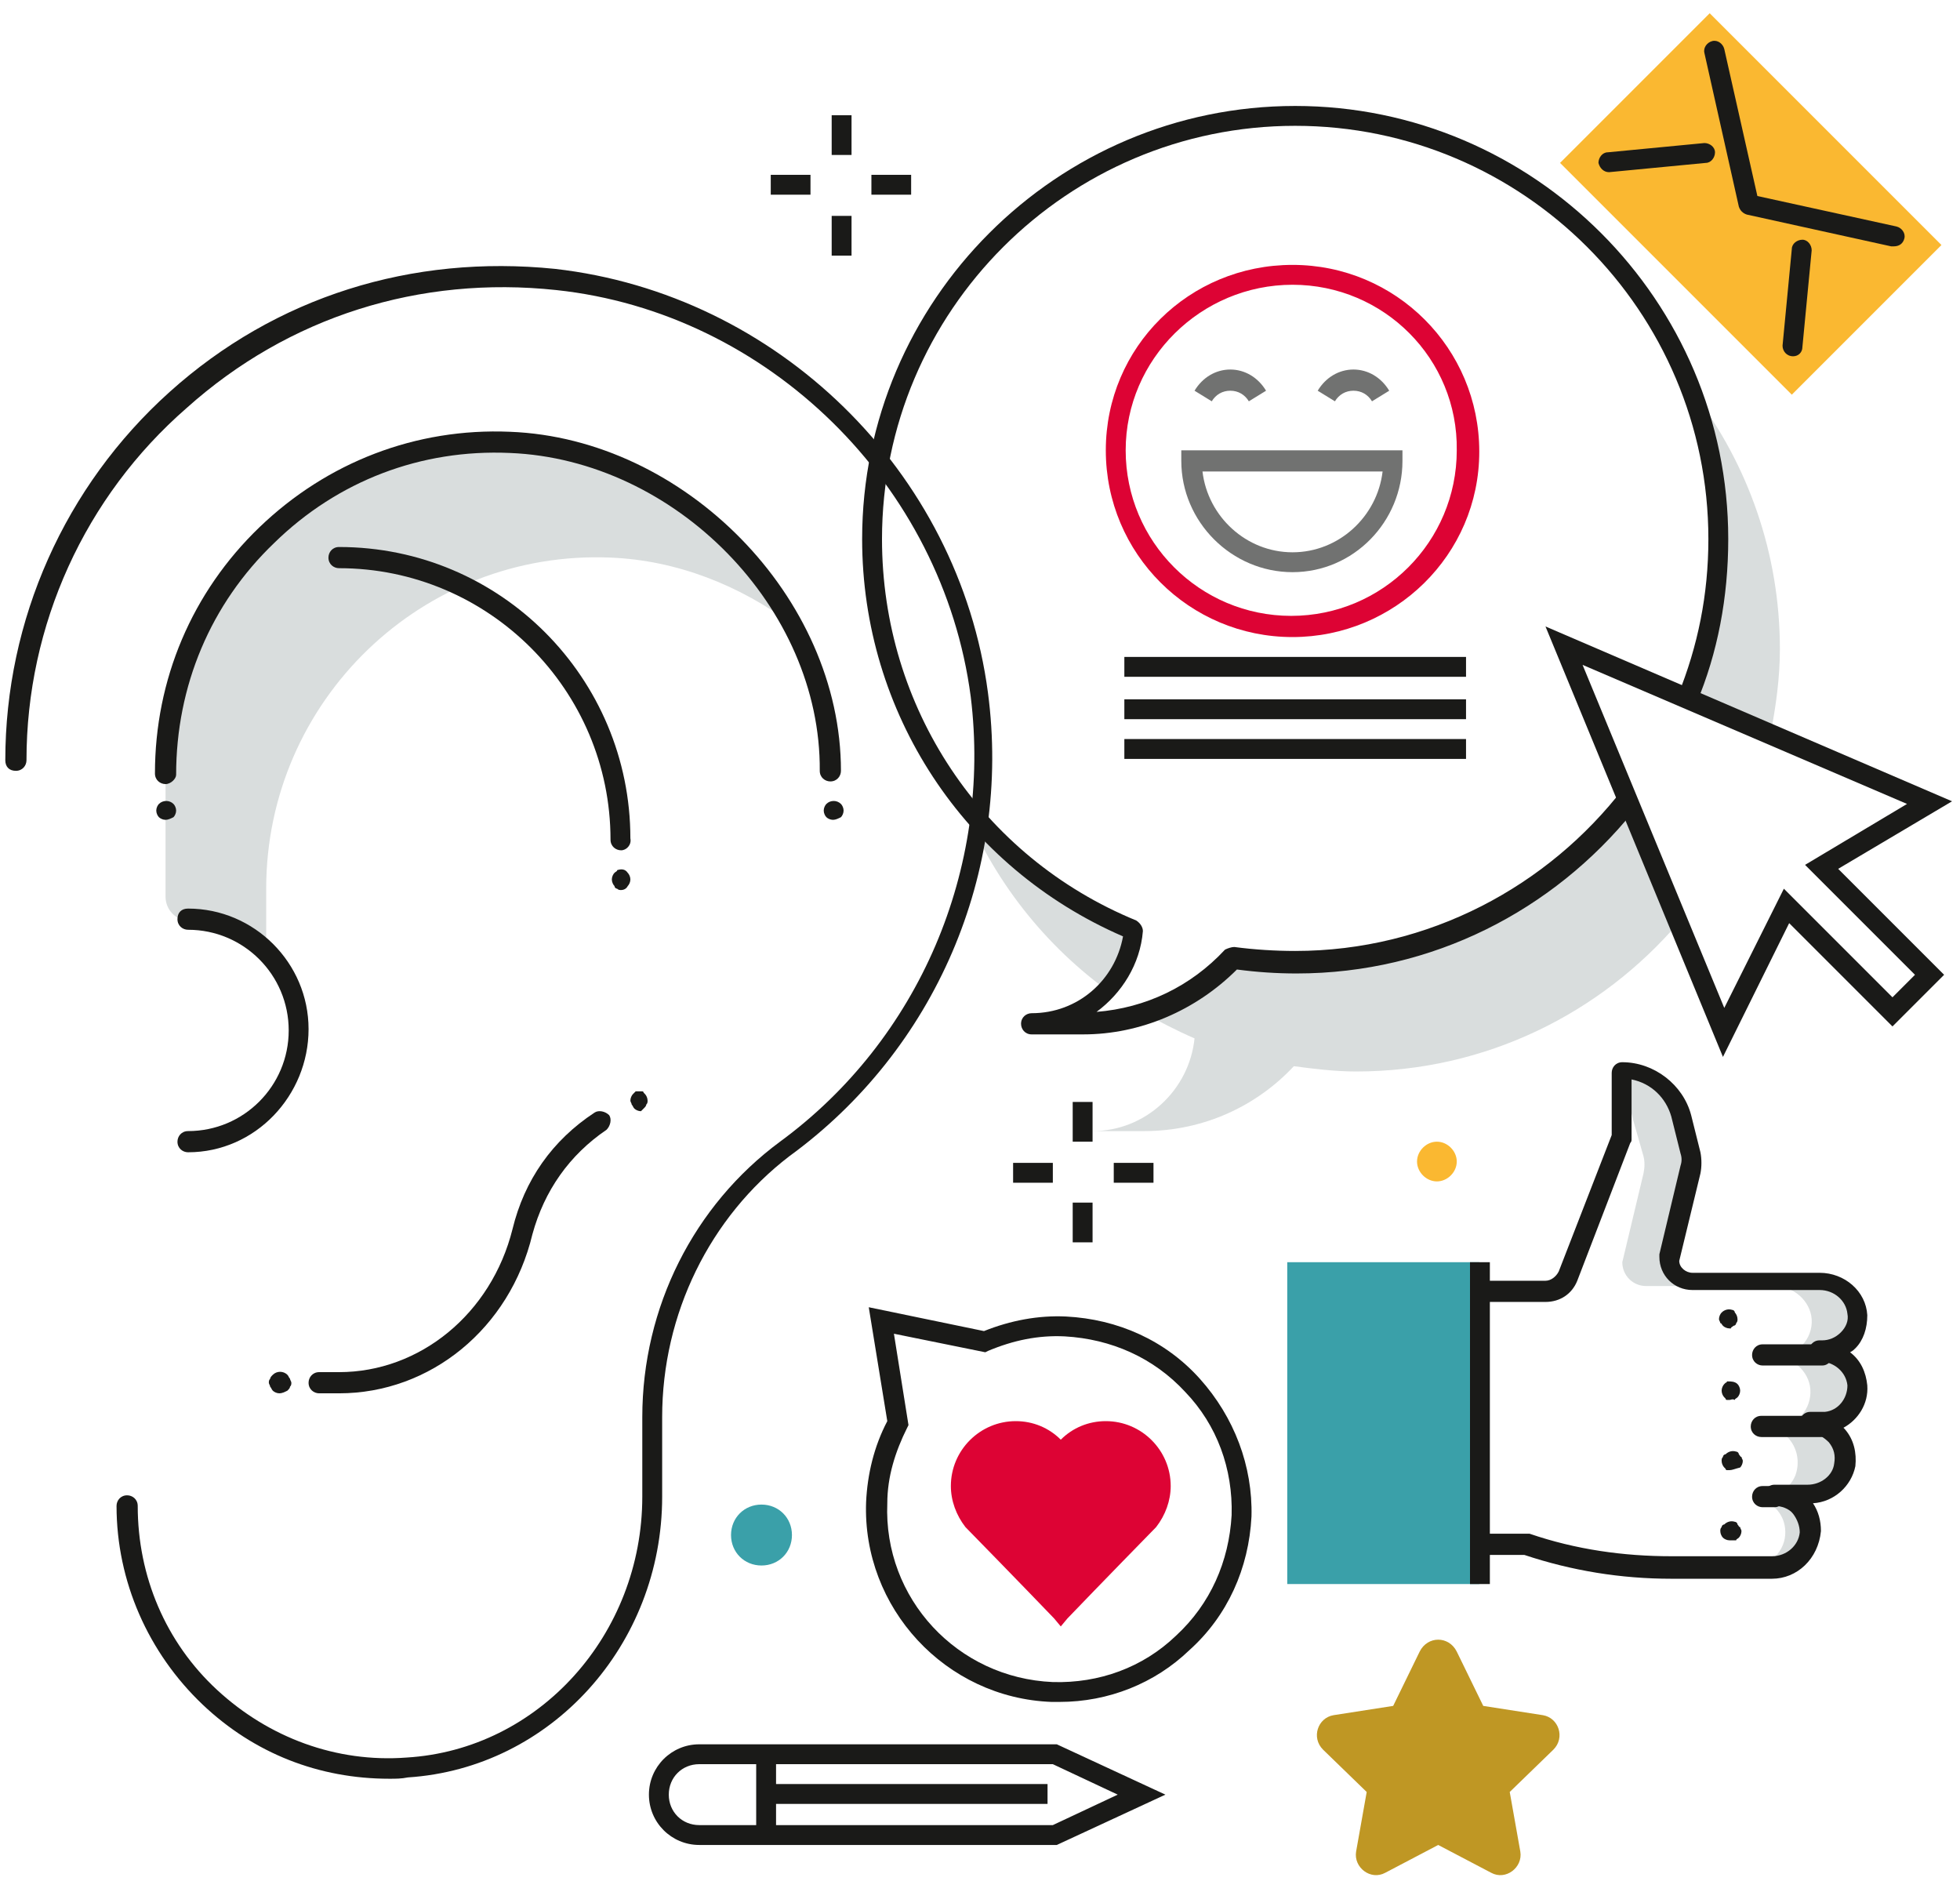<?xml version="1.0" encoding="UTF-8"?>
<!-- Generator: Adobe Illustrator 24.3.0, SVG Export Plug-In . SVG Version: 6.00 Build 0)  -->
<svg xmlns="http://www.w3.org/2000/svg" xmlns:xlink="http://www.w3.org/1999/xlink" version="1.1" id="Ebene_1" x="0px" y="0px" viewBox="0 0 148 142" style="enable-background:new 0 0 148 142;" xml:space="preserve">
<style type="text/css">
	.st0{fill:#D9DDDD;}
	.st1{fill:#1A1A18;}
	.st2{fill:#3AA0A9;}
	.st3{fill:#DD0334;}
	.st4{fill:#717271;}
	.st5{fill:#BF9724;}
	.st6{fill:#FAB831;}
</style>
<g>
	<path class="st0" d="M14.2,69.5c2.3,0,4.4,0.9,5.9,2.4v-1.3v-3.5c0-14.2,11.8-25.6,26-25c5,0.2,9.8,2.1,13.8,5.1   c-4.2-7.8-12.5-13.5-21.4-13.9c-14.3-0.6-26,10.9-26,25v3.5v5.9C12.5,68.7,13.3,69.5,14.2,69.5L14.2,69.5z"></path>
	<path class="st0" d="M72.4,59.9c2.2,6,6.1,11.1,11.1,14.8c1.2-1.2,1.9-2.8,2.1-4.6C80.4,67.9,75.8,64.4,72.4,59.9"></path>
	<path class="st0" d="M122.9,60.3c-5.8,7.4-14.9,12.2-25.1,12.2c-1.6,0-3.2-0.1-4.7-0.4c-1.8,2-4.2,3.5-6.9,4.3c1.3,0.7,2.6,1.4,4,2   c-0.4,3.9-3.7,7-7.7,7h3.9c4.5,0,8.5-1.9,11.3-4.9c1.5,0.2,3.1,0.4,4.7,0.4c9.8,0,18.5-4.4,24.4-11.3L122.9,60.3z"></path>
	<path class="st0" d="M127.4,52.7l6.3,2.7c0.4-2.1,0.7-4.2,0.7-6.4c0-7.2-2.4-13.9-6.5-19.3c1.2,3.4,1.9,7.1,1.9,11   C129.7,44.9,128.9,49,127.4,52.7"></path>
	<path class="st0" d="M124.1,87.3c0.1,0.4,0.1,0.8,0,1.3l-1.6,6.7c0,1,0.8,1.8,1.8,1.8h3.5c-1,0-1.8-0.8-1.8-1.8l1.6-6.7   c0.1-0.4,0.1-0.8,0-1.3l-0.7-2.8c-0.5-2-2.4-3.4-4.5-3.4v1.6c0.4,0.5,0.8,1.1,0.9,1.8L124.1,87.3z"></path>
	<path class="st0" d="M137.4,102.4h0.2c1.5,0,2.7-1.3,2.7-2.8c-0.1-1.4-1.4-2.5-2.8-2.5h-3.5c1.4,0,2.7,1.1,2.8,2.5   c0.1,1.5-1.1,2.8-2.7,2.8h-0.2c1.4,0,2.7,1.1,2.8,2.5c0.1,1.5-1,2.7-2.4,2.8c-0.1,0-1.1,0-1.2,0c1.6,0,2.9,1.5,2.6,3.2   c-0.2,1.3-1.4,2.1-2.7,2.2v0.1c1.1,0.4,1.9,1.4,1.8,2.7c-0.1,1.4-1.4,2.5-2.8,2.5h1.8c1.4,0,2.7-1.1,2.8-2.5   c0.1-1.5-1.1-2.8-2.7-2.8h2.5c1.3,0,2.5-0.9,2.8-2.2c0.3-1.7-1-3.2-2.6-3.2c0.1,0,1.1,0,1.2,0c1.4-0.1,2.5-1.4,2.4-2.8   C140.1,103.5,138.8,102.4,137.4,102.4"></path>
	<path class="st1" d="M133.8,119.2h-7.6c-3.8,0-7.5-0.6-11.1-1.8h-3.4c-0.4,0-0.8-0.3-0.8-0.8c0-0.4,0.3-0.8,0.8-0.8h3.6   c0.1,0,0.2,0,0.2,0c3.5,1.2,7.1,1.7,10.7,1.7h7.6c1.1,0,2-0.8,2.1-1.8c0-0.5-0.2-1-0.5-1.4s-0.9-0.6-1.4-0.6   c-0.4,0-0.8-0.3-0.8-0.8c0-0.4,0.3-0.8,0.8-0.8h2.5c1,0,1.9-0.7,2-1.6c0.1-0.6,0-1.1-0.4-1.6c-0.4-0.4-0.9-0.7-1.4-0.7h0   c-0.4,0-0.8-0.3-0.8-0.8c0-0.4,0.3-0.8,0.8-0.8h0.1c0.3,0,0.8,0,1,0c1-0.1,1.7-1,1.7-2c-0.1-1-1-1.8-2.1-1.8   c-0.4,0-0.8-0.3-0.8-0.8c0-0.4,0.3-0.8,0.8-0.8h0.2c0.5,0,1-0.2,1.4-0.6c0.4-0.4,0.6-0.9,0.5-1.4c-0.1-1-1-1.8-2.1-1.8h-9.6   c-1.4,0-2.5-1.1-2.5-2.5c0-0.1,0-0.1,0-0.2l1.6-6.7c0.1-0.3,0.1-0.6,0-0.9l-0.7-2.8c-0.4-1.4-1.5-2.5-3-2.8v4.5   c0,0.1,0,0.2-0.1,0.3l-4,10.4c-0.4,1-1.3,1.6-2.4,1.6h-5c-0.4,0-0.8-0.3-0.8-0.8c0-0.4,0.3-0.8,0.8-0.8h5c0.4,0,0.8-0.3,1-0.7   l4-10.3V81c0-0.4,0.3-0.8,0.8-0.8c2.4,0,4.6,1.7,5.2,4l0.7,2.8c0.1,0.5,0.1,1.1,0,1.6l-1.6,6.6c0,0.5,0.5,0.9,1,0.9h9.6   c1.9,0,3.5,1.4,3.6,3.2c0,1-0.3,1.9-0.9,2.5c-0.1,0.1-0.2,0.2-0.4,0.3c0.8,0.6,1.2,1.5,1.3,2.5c0.1,1.4-0.7,2.6-1.8,3.2   c0,0,0.1,0.1,0.1,0.1c0.7,0.8,0.9,1.8,0.8,2.8c-0.3,1.5-1.6,2.7-3.2,2.8c0.4,0.6,0.6,1.3,0.6,2.1   C137.3,117.7,135.7,119.2,133.8,119.2"></path>
	<path class="st1" d="M137.6,103.1h-4.5c-0.4,0-0.8-0.3-0.8-0.8c0-0.4,0.3-0.8,0.8-0.8h4.5c0.4,0,0.8,0.3,0.8,0.8   C138.3,102.8,138,103.1,137.6,103.1"></path>
	<path class="st1" d="M137.5,108.5h-4.5c-0.4,0-0.8-0.3-0.8-0.8c0-0.4,0.3-0.8,0.8-0.8h4.5c0.4,0,0.8,0.3,0.8,0.8   C138.3,108.1,138,108.5,137.5,108.5"></path>
	<path class="st1" d="M134,113.8h-0.9c-0.4,0-0.8-0.3-0.8-0.8c0-0.4,0.3-0.8,0.8-0.8h0.9c0.4,0,0.8,0.3,0.8,0.8   C134.7,113.5,134.4,113.8,134,113.8"></path>
	<path class="st1" d="M130.6,100.3c-0.2,0-0.4-0.1-0.5-0.2c-0.1-0.1-0.1-0.2-0.2-0.2c0-0.1-0.1-0.2-0.1-0.3c0-0.2,0.1-0.4,0.2-0.5   c0.2-0.2,0.5-0.3,0.8-0.2c0.1,0,0.2,0.1,0.2,0.2c0.1,0.1,0.2,0.3,0.2,0.5c0,0.1,0,0.2-0.1,0.3c0,0.1-0.1,0.2-0.2,0.2   c-0.1,0.1-0.2,0.1-0.2,0.2C130.8,100.3,130.7,100.3,130.6,100.3"></path>
	<path class="st1" d="M130.6,105.7c0,0-0.1,0-0.1,0c-0.1,0-0.1,0-0.1,0c0,0-0.1,0-0.1-0.1c0,0-0.1-0.1-0.1-0.1   c-0.1-0.1-0.2-0.3-0.2-0.5c0-0.2,0.1-0.4,0.2-0.5c0,0,0.1-0.1,0.1-0.1c0,0,0.1,0,0.1-0.1c0,0,0.1,0,0.1,0c0.2,0,0.5,0,0.7,0.2   c0.1,0.1,0.2,0.3,0.2,0.5c0,0.2-0.1,0.4-0.2,0.5c-0.1,0.1-0.2,0.1-0.2,0.2C130.8,105.6,130.7,105.7,130.6,105.7"></path>
	<path class="st1" d="M130.6,111c0,0-0.1,0-0.1,0c-0.1,0-0.1,0-0.1,0c0,0-0.1,0-0.1-0.1c0,0-0.1-0.1-0.1-0.1   c-0.1-0.1-0.2-0.3-0.2-0.5c0-0.1,0-0.2,0.1-0.3c0-0.1,0.1-0.2,0.2-0.2c0.2-0.2,0.5-0.3,0.8-0.2c0.1,0,0.2,0.1,0.2,0.2   c0.1,0.1,0.1,0.2,0.2,0.2c0,0.1,0.1,0.2,0.1,0.3c0,0.2-0.1,0.4-0.2,0.5C131,110.9,130.8,111,130.6,111"></path>
</g>
<rect x="97.2" y="95.3" class="st2" width="14.5" height="24.3"></rect>
<g>
	<path class="st1" d="M130.6,116.3c-0.2,0-0.4-0.1-0.5-0.2c-0.1-0.1-0.2-0.3-0.2-0.5c0-0.1,0-0.2,0.1-0.3c0-0.1,0.1-0.2,0.2-0.2   c0.2-0.2,0.5-0.3,0.8-0.2c0.1,0,0.2,0.1,0.2,0.2c0.1,0.1,0.1,0.2,0.2,0.2c0,0.1,0.1,0.2,0.1,0.3c0,0.2-0.1,0.4-0.2,0.5   c-0.1,0.1-0.2,0.1-0.2,0.2C130.8,116.3,130.7,116.3,130.6,116.3"></path>
</g>
<rect x="84.9" y="49.6" class="st1" width="25.8" height="1.5"></rect>
<rect x="84.9" y="52.8" class="st1" width="25.8" height="1.5"></rect>
<g>
	<path class="st1" d="M122.6,59.5c-5.7,7.4-14.7,12.3-24.8,12.3c-1.5,0-3.1-0.1-4.6-0.3c-0.2,0-0.5,0.1-0.7,0.2   c-2.6,2.8-6,4.4-9.7,4.7c1.9-1.4,3.3-3.6,3.5-6.1c0-0.3-0.2-0.6-0.5-0.8c-11.7-4.8-19.2-16.1-19.2-28.8c0-17.2,14-31.2,31.2-31.2   c17.2,0,31.2,14,31.2,31.2c0,4.2-0.8,8.1-2.3,11.8l1.4,0.6c1.6-3.8,2.4-8,2.4-12.4c0-18-14.7-32.7-32.7-32.7   c-18,0-32.7,14.7-32.7,32.7c0,13.1,7.7,24.8,19.7,30c-0.6,3.3-3.4,5.8-6.9,5.8c-0.4,0-0.8,0.3-0.8,0.8c0,0.4,0.3,0.8,0.8,0.8h3.9   c4.3,0,8.5-1.8,11.6-4.9c1.5,0.2,3,0.3,4.5,0.3c10.3,0,19.4-4.8,25.4-12.2L122.6,59.5z"></path>
</g>
<rect x="84.9" y="55.8" class="st1" width="25.8" height="1.5"></rect>
<path class="st1" d="M119.5,50.2l24.5,10.5l-7.7,4.6l8.3,8.3l-1.7,1.7l-8.2-8.2l-4.5,9L119.5,50.2z M130.1,79.8l5-10.1l7.8,7.8  l3.9-3.9l-8-8l8.6-5.1l-30.7-13.2L130.1,79.8z"></path>
<g>
	<path class="st3" d="M97.6,21.5C90.7,21.5,85,27.1,85,34c0,6.9,5.6,12.5,12.5,12.5c6.9,0,12.5-5.6,12.5-12.5   C110.1,27.1,104.5,21.5,97.6,21.5 M97.6,48.1c-7.8,0-14.1-6.3-14.1-14.1S89.8,20,97.6,20s14.1,6.3,14.1,14.1S105.3,48.1,97.6,48.1"></path>
	<path class="st4" d="M94.3,30.3c-0.3-0.5-0.8-0.8-1.4-0.8c-0.6,0-1.1,0.3-1.4,0.8l-1.3-0.8c0.6-1,1.6-1.6,2.7-1.6   c1.1,0,2.1,0.6,2.7,1.6L94.3,30.3z"></path>
	<path class="st4" d="M103.6,30.3c-0.3-0.5-0.8-0.8-1.4-0.8c-0.6,0-1.1,0.3-1.4,0.8l-1.3-0.8c0.6-1,1.6-1.6,2.7-1.6s2.1,0.6,2.7,1.6   L103.6,30.3z"></path>
	<path class="st4" d="M90.8,35.6c0.4,3.4,3.3,6.1,6.8,6.1c3.5,0,6.4-2.7,6.8-6.1H90.8z M97.6,43.2c-4.6,0-8.4-3.8-8.4-8.4V34h16.7   v0.8C105.9,39.4,102.2,43.2,97.6,43.2"></path>
	<path class="st1" d="M67.5,100.7l1.1,6.9l-0.1,0.2c-0.9,1.8-1.5,3.7-1.5,5.7c-0.3,7.2,5.3,13.2,12.5,13.5c3.5,0.1,6.8-1.1,9.3-3.5   c2.6-2.4,4-5.6,4.2-9.1c0.1-3.5-1.1-6.8-3.5-9.3c-2.4-2.6-5.6-4-9.1-4.2c-2-0.1-3.9,0.3-5.8,1.1l-0.2,0.1L67.5,100.7z M80,128.5   c-0.2,0-0.4,0-0.6,0c-8-0.3-14.3-7.1-14-15.1c0.1-2.1,0.6-4.2,1.6-6.1l-1.4-8.6l8.7,1.8c2-0.8,4.1-1.2,6.2-1.1   c3.9,0.2,7.5,1.8,10.1,4.7c2.6,2.9,4,6.6,3.9,10.4c-0.2,3.9-1.8,7.5-4.7,10.1C87.2,127.1,83.7,128.5,80,128.5"></path>
	<path class="st3" d="M86.7,114.8c0.6-0.7,0.9-1.6,0.9-2.6c0-2.3-1.9-4.1-4.1-4.1c-1.4,0-2.7,0.7-3.4,1.8c-0.7-1.1-2-1.8-3.4-1.8   c-2.3,0-4.1,1.9-4.1,4.1c0,1,0.3,1.9,0.9,2.6l0,0c0.2,0.2,6.6,6.9,6.6,6.9S86.6,115,86.7,114.8L86.7,114.8z"></path>
	<path class="st3" d="M76.7,108.8c-1.9,0-3.4,1.5-3.4,3.4c0,0.8,0.3,1.5,0.7,2.1c0.2,0.2,3.5,3.7,6.1,6.3c2.5-2.6,5.8-6,6.1-6.3   c0.5-0.6,0.7-1.3,0.7-2.1c0-1.9-1.5-3.4-3.4-3.4c-1.1,0-2.2,0.5-2.8,1.5l-0.6,0.9l-0.6-0.9C78.8,109.4,77.8,108.8,76.7,108.8    M80.1,122.8l-0.5-0.6c-2.4-2.5-6.5-6.7-6.7-6.9c-0.7-0.9-1.1-2-1.1-3.1c0-2.7,2.2-4.9,4.9-4.9c1.3,0,2.5,0.5,3.4,1.4   c0.9-0.9,2.1-1.4,3.4-1.4c2.7,0,4.9,2.2,4.9,4.9c0,1.1-0.4,2.2-1.1,3.1l0,0c-0.2,0.2-4.3,4.4-6.7,6.9L80.1,122.8z"></path>
	<path class="st5" d="M110,124.7l2,4.1l4.5,0.7c1.2,0.2,1.7,1.7,0.8,2.6l-3.3,3.2l0.8,4.5c0.2,1.2-1.1,2.2-2.2,1.6l-4-2.1l-4,2.1   c-1.1,0.6-2.4-0.4-2.2-1.6l0.8-4.5l-3.3-3.2c-0.9-0.9-0.4-2.4,0.8-2.6l4.5-0.7l2-4.1C107.8,123.5,109.4,123.5,110,124.7"></path>
</g>
<rect x="62.8" y="8.7" class="st1" width="1.5" height="3"></rect>
<rect x="62.8" y="16.3" class="st1" width="1.5" height="3"></rect>
<rect x="65.8" y="13.2" class="st1" width="3" height="1.5"></rect>
<rect x="58.2" y="13.2" class="st1" width="3" height="1.5"></rect>
<rect x="81" y="83.2" class="st1" width="1.5" height="3"></rect>
<rect x="81" y="90.8" class="st1" width="1.5" height="3"></rect>
<rect x="84.1" y="87.8" class="st1" width="3" height="1.5"></rect>
<rect x="76.5" y="87.8" class="st1" width="3" height="1.5"></rect>
<g>
	<path class="st1" d="M52.8,133.2c-1.3,0-2.3,1-2.3,2.3c0,1.3,1,2.3,2.3,2.3h26.7l4.9-2.3l-4.9-2.3H52.8z M52.8,139.3   c-2.1,0-3.8-1.7-3.8-3.8s1.7-3.8,3.8-3.8h27l8.2,3.8l-8.2,3.8H52.8z"></path>
</g>
<rect x="57.1" y="132.7" class="st1" width="1.5" height="5.8"></rect>
<rect x="57.8" y="134.7" class="st1" width="21.3" height="1.5"></rect>
<g>
	<path class="st1" d="M29.4,134.3c-5.3,0-10.2-1.9-14.1-5.6c-4.1-3.9-6.5-9.3-6.5-15c0-0.4,0.3-0.8,0.8-0.8c0.4,0,0.8,0.3,0.8,0.8   c0,5.3,2.1,10.3,6,13.9c3.9,3.6,9,5.5,14.3,5.1c10-0.6,17.8-9.3,17.8-19.7v-6c0-8.3,3.9-16,10.4-20.8c10.5-7.7,16-20.6,14.4-33.6   c-2.1-16-15.3-29-31.3-30.7c-10.3-1.1-20.2,2-27.9,8.9C6.4,37.5,2,47.2,2,57.4c0,0.4-0.3,0.8-0.8,0.8s-0.8-0.3-0.8-0.8   c0-10.6,4.5-20.7,12.4-27.8c8-7.2,18.3-10.4,29.1-9.3c16.8,1.9,30.5,15.3,32.7,32c1.8,13.6-4,27-15,35C53.6,91.9,50,99.2,50,107v6   c0,11.2-8.4,20.5-19.2,21.2C30.3,134.3,29.9,134.3,29.4,134.3"></path>
	<path class="st1" d="M12.5,59.2c-0.4,0-0.8-0.3-0.8-0.8c0-7.1,2.8-13.7,7.9-18.6c5.1-4.9,11.8-7.5,18.9-7.2   c13.2,0.5,25,12.5,25,25.6c0,0.4-0.3,0.8-0.8,0.8h0c-0.4,0-0.8-0.3-0.8-0.8C62,45.9,51,34.7,38.5,34.2c-6.7-0.3-13,2.1-17.8,6.8   c-4.8,4.6-7.4,10.8-7.4,17.5C13.3,58.8,12.9,59.2,12.5,59.2"></path>
	<path class="st1" d="M25.6,105.2h-1.5c-0.4,0-0.8-0.3-0.8-0.8c0-0.4,0.3-0.8,0.8-0.8h1.5c6.1,0,11.5-4.4,13.1-10.8   c0.9-3.7,3-6.7,6.2-8.8c0.3-0.2,0.8-0.1,1.1,0.2c0.2,0.3,0.1,0.8-0.2,1.1c-2.8,1.9-4.7,4.6-5.6,7.9   C38.5,100.3,32.5,105.2,25.6,105.2"></path>
	<path class="st1" d="M21.1,105.2c-0.2,0-0.4-0.1-0.5-0.2c-0.1-0.1-0.1-0.2-0.2-0.3c0-0.1-0.1-0.2-0.1-0.3s0-0.2,0.1-0.3   c0-0.1,0.1-0.2,0.2-0.3c0.3-0.3,0.8-0.3,1.1,0c0.1,0.1,0.1,0.2,0.2,0.3c0,0.1,0.1,0.2,0.1,0.3s0,0.2-0.1,0.3c0,0.1-0.1,0.2-0.2,0.3   C21.5,105.1,21.3,105.2,21.1,105.2"></path>
	<path class="st1" d="M48.4,83.9c-0.2,0-0.4-0.1-0.5-0.2c-0.1-0.1-0.1-0.2-0.2-0.3c0-0.1-0.1-0.2-0.1-0.3c0-0.2,0.1-0.4,0.2-0.5   c0,0,0.1-0.1,0.1-0.1c0,0,0.1-0.1,0.1-0.1c0,0,0.1,0,0.1,0c0.1,0,0.2,0,0.3,0c0.1,0,0.1,0,0.1,0c0,0,0.1,0,0.1,0.1   c0,0,0.1,0.1,0.1,0.1c0.1,0.1,0.2,0.3,0.2,0.5c0,0.1,0,0.2-0.1,0.3c0,0.1-0.1,0.2-0.2,0.3c0,0-0.1,0.1-0.1,0.1c0,0-0.1,0.1-0.1,0.1   c0,0-0.1,0-0.1,0C48.5,83.9,48.5,83.9,48.4,83.9"></path>
	<path class="st1" d="M12.5,61.9c-0.2,0-0.4-0.1-0.5-0.2c-0.1-0.1-0.2-0.3-0.2-0.5s0.1-0.4,0.2-0.5c0.3-0.3,0.8-0.3,1.1,0   c0.1,0.1,0.2,0.3,0.2,0.5s-0.1,0.4-0.2,0.5C12.9,61.8,12.7,61.9,12.5,61.9"></path>
	<path class="st1" d="M14.2,87c-0.4,0-0.8-0.3-0.8-0.8c0-0.4,0.3-0.8,0.8-0.8c4.2,0,7.6-3.4,7.6-7.6c0-4.2-3.4-7.6-7.6-7.6   c-0.4,0-0.8-0.3-0.8-0.8s0.3-0.8,0.8-0.8c5,0,9.1,4.1,9.1,9.1S19.3,87,14.2,87"></path>
	<path class="st1" d="M46.9,64.2c-0.4,0-0.8-0.3-0.8-0.8c0-11.3-9.2-20.5-20.5-20.5c-0.4,0-0.8-0.3-0.8-0.8c0-0.4,0.3-0.8,0.8-0.8   c12.2,0,22,9.9,22,22C47.7,63.8,47.3,64.2,46.9,64.2"></path>
	<path class="st1" d="M46.9,67.2c-0.1,0-0.2,0-0.3-0.1c-0.1,0-0.2-0.1-0.2-0.2c-0.1-0.1-0.2-0.3-0.2-0.5s0.1-0.4,0.2-0.5   c0.1-0.1,0.2-0.1,0.2-0.2c0.3-0.1,0.6-0.1,0.8,0.2c0.1,0.1,0.2,0.3,0.2,0.5s-0.1,0.4-0.2,0.5C47.3,67.1,47.1,67.2,46.9,67.2"></path>
	<path class="st1" d="M62.9,61.9c-0.2,0-0.4-0.1-0.5-0.2c-0.1-0.1-0.2-0.3-0.2-0.5s0.1-0.4,0.2-0.5c0.3-0.3,0.8-0.3,1.1,0   c0.1,0.1,0.2,0.3,0.2,0.5s-0.1,0.4-0.2,0.5C63.3,61.8,63.1,61.9,62.9,61.9"></path>
	<path class="st6" d="M110,87.7c0,0.8-0.7,1.5-1.5,1.5c-0.8,0-1.5-0.7-1.5-1.5s0.7-1.5,1.5-1.5C109.3,86.2,110,86.9,110,87.7"></path>
	<path class="st2" d="M59.8,115.9c0,1.3-1,2.3-2.3,2.3s-2.3-1-2.3-2.3c0-1.3,1-2.3,2.3-2.3S59.8,114.6,59.8,115.9"></path>
</g>
<rect x="125" y="3.8" transform="matrix(0.707 -0.707 0.707 0.707 27.841 97.978)" class="st6" width="14.4" height="23.2"></rect>
<path class="st6" d="M120,12.3l9.1-9.1l15.3,15.3l-9.1,9.1L120,12.3z M129.1,1l-11.3,11.3l17.5,17.5l11.3-11.3L129.1,1z"></path>
<g>
	<path class="st1" d="M143,18.6c-0.1,0-0.1,0-0.2,0l-10.9-2.4c-0.3-0.1-0.5-0.3-0.6-0.6l-2.6-11.6c-0.1-0.4,0.2-0.8,0.6-0.9   c0.4-0.1,0.8,0.2,0.9,0.6l2.5,11.1l10.5,2.3c0.4,0.1,0.7,0.5,0.6,0.9C143.7,18.4,143.4,18.6,143,18.6"></path>
	<path class="st1" d="M135.4,26.9C135.3,26.9,135.3,26.9,135.4,26.9c-0.5,0-0.8-0.4-0.8-0.8l0.7-7.3c0-0.4,0.4-0.7,0.8-0.7   c0.4,0,0.7,0.4,0.7,0.8l-0.7,7.3C136.1,26.6,135.8,26.9,135.4,26.9"></path>
	<path class="st1" d="M121.5,13c-0.4,0-0.7-0.3-0.8-0.7c0-0.4,0.3-0.8,0.7-0.8l7.3-0.7c0.4,0,0.8,0.3,0.8,0.7c0,0.4-0.3,0.8-0.7,0.8   L121.5,13C121.5,13,121.5,13,121.5,13"></path>
</g>
<rect x="111" y="95.3" class="st1" width="1.5" height="24.3"></rect>
</svg>
